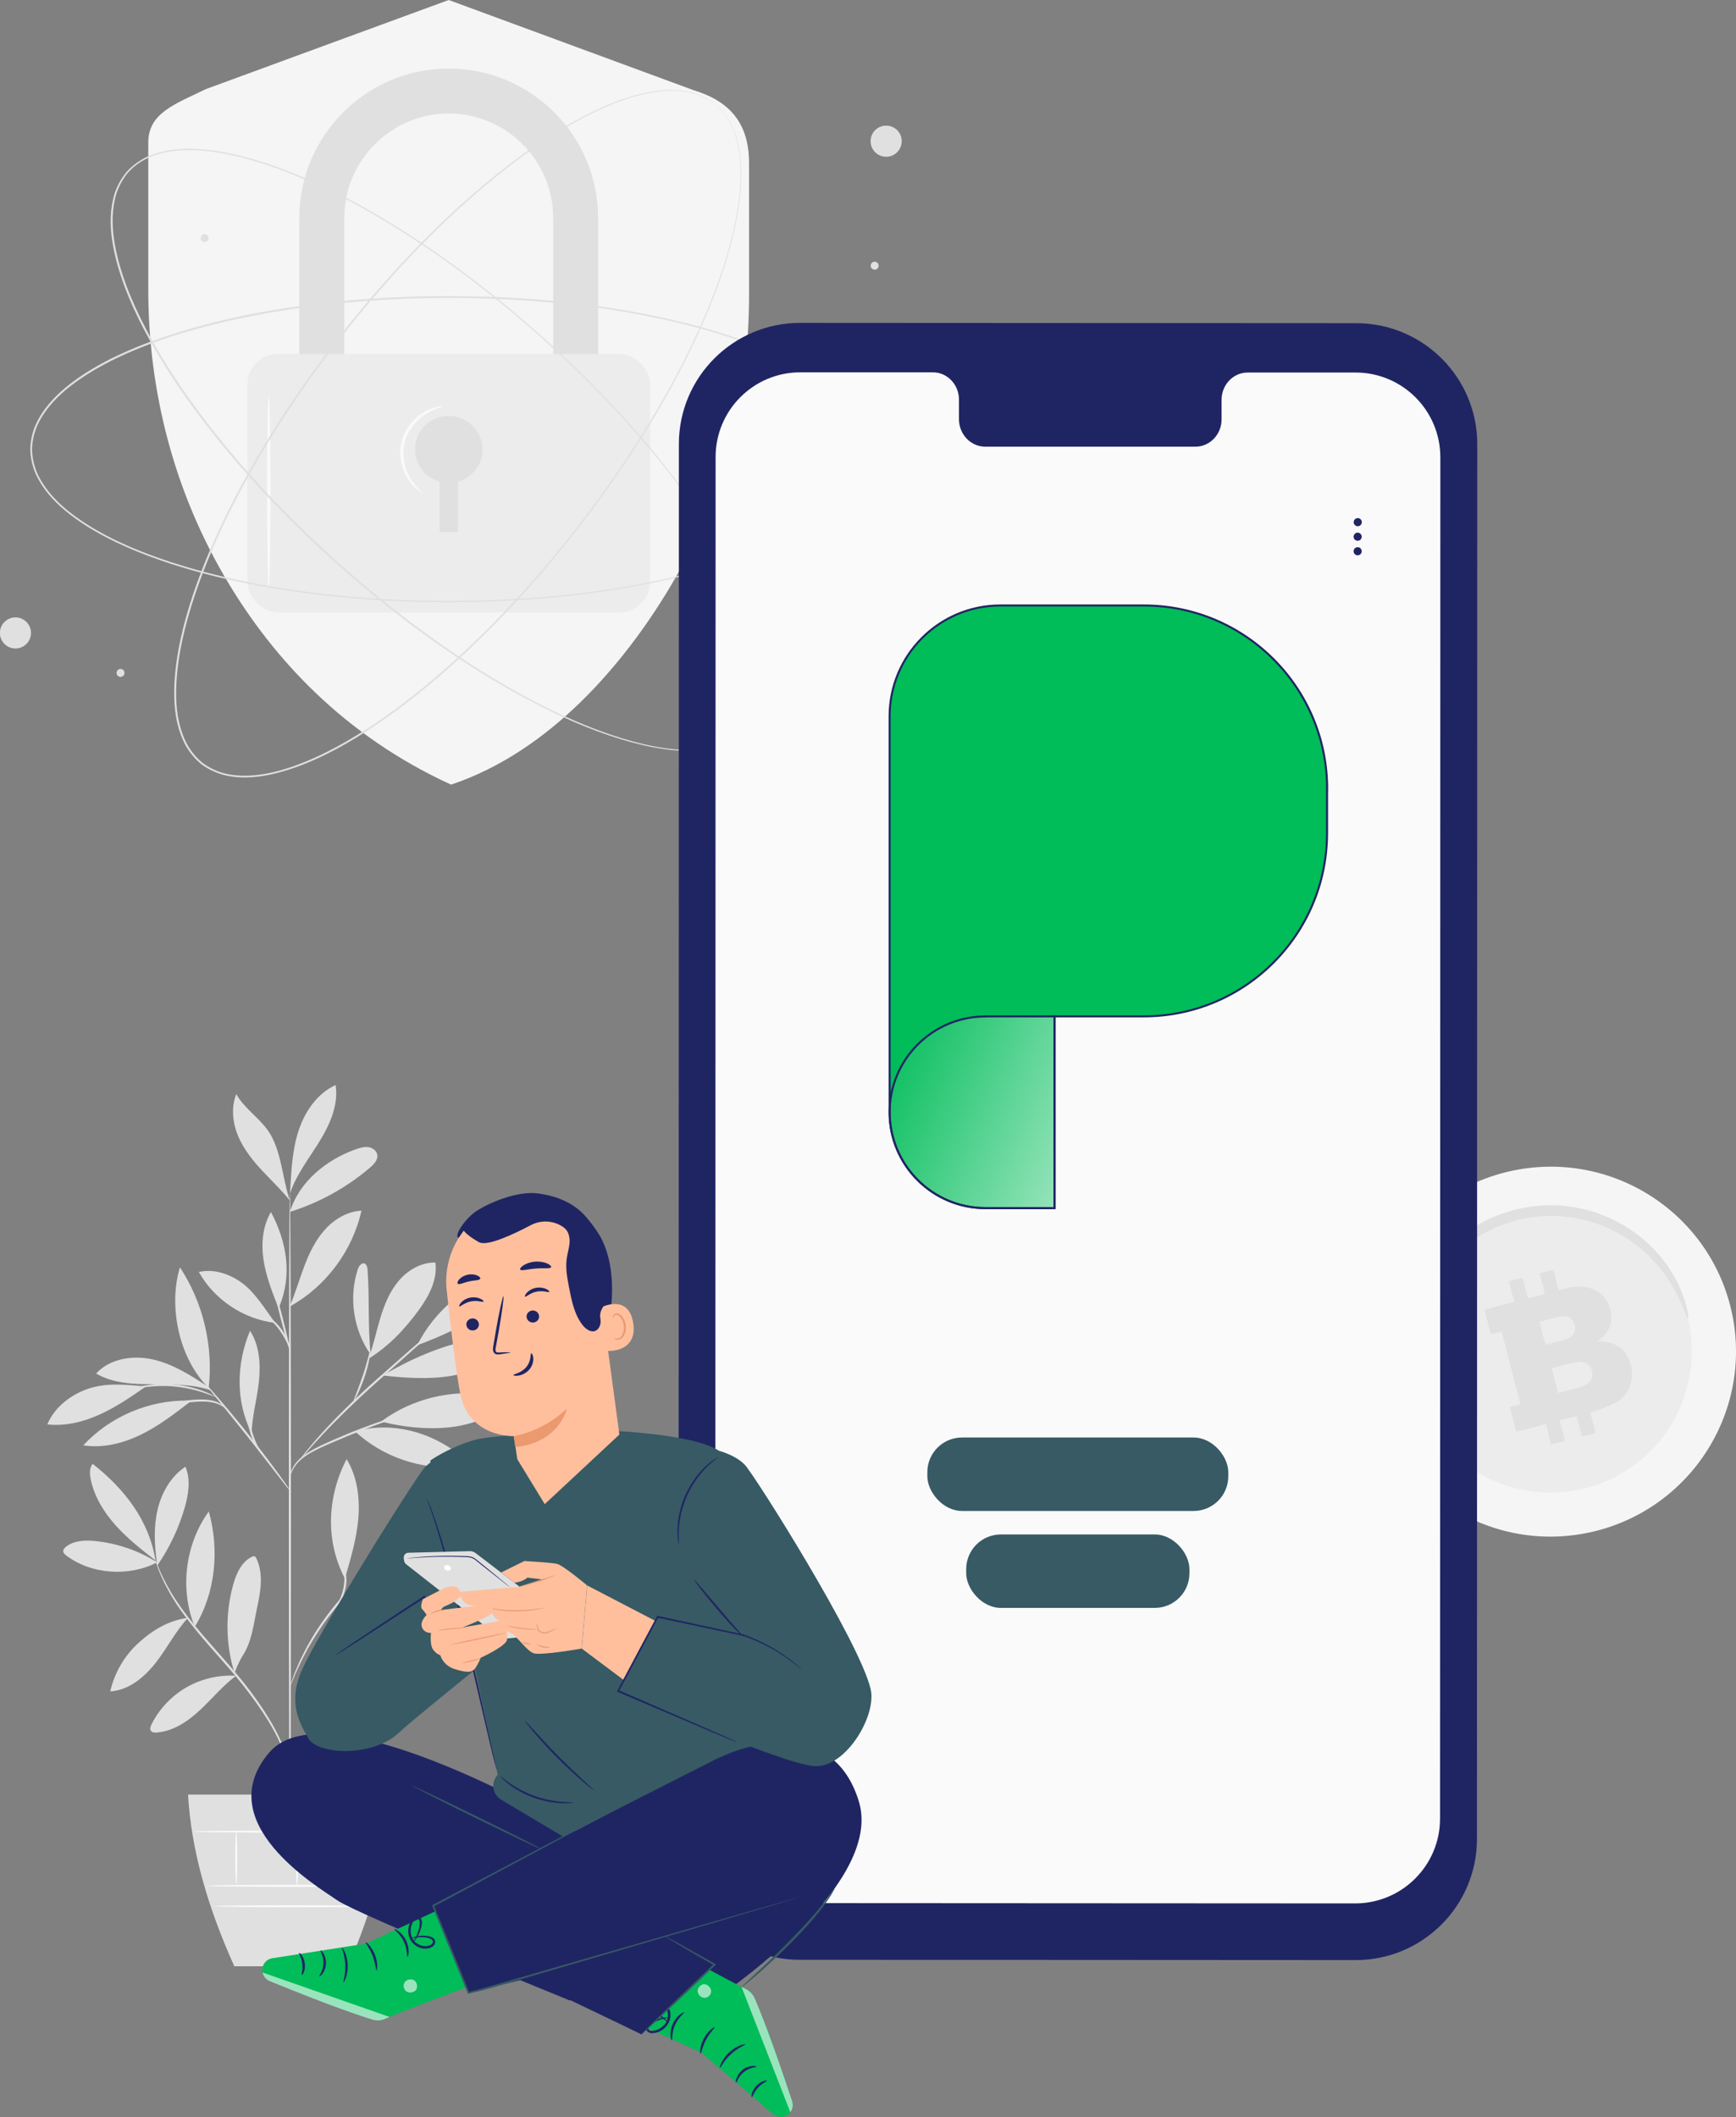 <?xml version="1.0" encoding="UTF-8"?><svg xmlns="http://www.w3.org/2000/svg" xmlns:xlink="http://www.w3.org/1999/xlink" viewBox="0 0 170.69 208.11"><rect x="0" y="0" width="170.69" height="208.11" fill="#808080" stroke="none"/><defs><style>.e{fill:#fff;}.f{fill:#fafafa;}.g{opacity:.6;}.h{fill:#f5f5f5;}.i{fill:#1f2563;}.j{fill:#ffbf9d;}.k{fill:#e0e0e0;}.l{fill:#00bc59;}.m{fill:#eb996e;}.n{fill:url(#d);}.o{fill:#375a64;}.p{fill:none;stroke:#1f2563;stroke-miterlimit:10;stroke-width:.2px;}.q{fill:#ececec;}</style><linearGradient id="d" x1="110.46" y1="114.18" x2="85.77" y2="103.45" gradientTransform="matrix(1, 0, 0, 1, 0, 0)" gradientUnits="userSpaceOnUse"><stop offset="0" stop-color="#b2ebcd"/><stop offset="1" stop-color="#00bc59"/></linearGradient></defs><g id="a"/><g id="b"><g id="c"><g><g><g><path class="h" d="M170.31,129.16c2.04,9.83-4.3,19.46-14.15,21.51-9.86,2.04-19.5-4.27-21.54-14.1-2.04-9.83,4.3-19.46,14.15-21.5,9.85-2.04,19.5,4.27,21.54,14.1Z"/><path class="q" d="M166.06,130.04c1.55,7.49-3.27,14.83-10.78,16.39-7.51,1.56-14.86-3.25-16.41-10.75-1.55-7.49,3.27-14.83,10.78-16.39,7.51-1.56,14.86,3.25,16.41,10.75Z"/><path class="k" d="M165.97,129.62c-.08,.02-.26-.56-.7-1.56-.44-.99-1.16-2.4-2.43-3.84-.63-.72-1.4-1.44-2.31-2.1-.91-.65-1.96-1.25-3.14-1.69-.59-.22-1.2-.42-1.85-.56-.64-.14-1.31-.25-1.99-.3-.68-.05-1.38-.06-2.08,0-.7,.06-1.41,.17-2.12,.33-.7,.17-1.39,.4-2.04,.66-.65,.27-1.27,.59-1.86,.94-.59,.35-1.13,.75-1.63,1.17-.51,.42-.97,.87-1.39,1.34-.85,.93-1.51,1.94-2.03,2.93-.51,1-.87,1.99-1.11,2.92-.48,1.86-.48,3.45-.42,4.53,.07,1.08,.17,1.69,.09,1.71-.06,.02-.3-.56-.5-1.66-.19-1.1-.31-2.75,.1-4.74,.2-.99,.54-2.06,1.05-3.14,.52-1.08,1.2-2.17,2.09-3.19,.44-.51,.93-1.01,1.47-1.46,.54-.46,1.12-.9,1.75-1.28,.63-.39,1.29-.74,2-1.03,.7-.29,1.44-.53,2.2-.72,.76-.18,1.53-.3,2.28-.36,.76-.06,1.51-.05,2.25,.01,.73,.06,1.45,.18,2.14,.35,.69,.16,1.35,.38,1.97,.64,1.25,.5,2.36,1.17,3.31,1.89,.95,.73,1.73,1.53,2.36,2.32,1.27,1.59,1.91,3.12,2.24,4.18,.33,1.07,.37,1.69,.31,1.71Z"/></g><path class="k" d="M159.23,132.43c-.54-.4-1.27-.59-2.18-.57,.52-.34,.88-.72,1.09-1.14,.31-.62,.37-1.29,.19-2-.22-.85-.71-1.48-1.48-1.89-.77-.41-1.73-.47-2.89-.17l-.71,.18-.52-2.02-1.35,.35,.52,2.02-1.67,.43-.52-2.02-1.35,.35,.52,2.02-1.87,.49-1.05,.27,.63,2.43,1.05-.27,1.86,7.15-1.05,.27,.63,2.43,1.05-.27,1.87-.49,.52,2.02,1.35-.35-.52-2.02,1.67-.43,.52,2.02,1.35-.35-.52-2.02,.17-.04c.27-.07,.81-.27,1.62-.6,.61-.25,1.04-.5,1.31-.76,.43-.42,.72-.92,.88-1.49s.16-1.17,0-1.79c-.2-.76-.57-1.35-1.11-1.75Zm-7.86-2.5l1.64-.43c.56-.15,.98-.15,1.26-.01,.28,.14,.46,.38,.55,.73,.1,.38,.06,.69-.12,.95-.17,.26-.55,.46-1.13,.61l-1.61,.42-.59-2.28Zm4.98,5.82c-.2,.29-.62,.53-1.26,.69l-1.89,.49-.63-2.43,1.89-.49c.65-.17,1.13-.18,1.45-.03,.32,.15,.52,.4,.61,.76,.1,.38,.05,.72-.16,1.02Z"/></g><g><path class="h" d="M68.18,8.86L44.12,0,20.29,8.74c-3.04,1.47-5.71,2.36-5.71,5.26v14.47c0,10.05,2.57,20.01,7.85,28.8,4.44,7.4,11.33,15.02,21.92,19.86,9.74-3.25,17.01-11.9,21.45-19.29,5.28-8.79,7.85-18.75,7.85-28.8v-13.01c0-4.14-2.14-6.17-5.48-7.17Z"/><g><g><path class="k" d="M58.81,45.5h-4.42V21.43c0-5.66-4.61-10.27-10.27-10.27s-10.27,4.61-10.27,10.27v24.06h-4.42V21.43c0-8.1,6.59-14.69,14.69-14.69s14.69,6.59,14.69,14.69v24.06Z"/><rect class="q" x="24.32" y="34.79" width="39.6" height="25.41" rx="3" ry="3"/><path class="k" d="M47.43,44.19c0-1.83-1.48-3.31-3.31-3.31s-3.31,1.48-3.31,3.31c0,1.51,1.02,2.77,2.41,3.17v4.95h1.81v-4.95c1.39-.4,2.41-1.66,2.41-3.17Z"/></g><path class="f" d="M26.43,57.79c-.09,0-.16-4.24-.16-9.46s.07-9.46,.16-9.46,.16,4.24,.16,9.46-.07,9.46-.16,9.46Z"/><path class="f" d="M41.53,48.43s-.16-.05-.39-.22c-.23-.17-.54-.45-.85-.87-.62-.81-1.18-2.28-.82-3.87,.38-1.58,1.55-2.65,2.46-3.09,.46-.23,.87-.35,1.15-.39,.28-.05,.44-.04,.45-.02,.01,.06-.63,.12-1.49,.62-.85,.48-1.9,1.5-2.26,2.96-.34,1.47,.15,2.85,.69,3.66,.54,.83,1.09,1.17,1.05,1.22Z"/></g><path class="k" d="M73.86,71.52s.09-.13,.29-.38l.16-.21c.05-.08,.1-.18,.16-.28,.12-.2,.26-.44,.36-.73,.06-.14,.12-.29,.18-.45l.14-.52c.06-.18,.09-.38,.12-.58,.03-.21,.08-.42,.09-.64,.1-.9,.04-1.95-.14-3.1-.36-2.32-1.34-5.05-2.85-8.03-1.5-2.98-3.58-6.18-6.12-9.52-2.55-3.34-5.61-6.79-9.13-10.25-3.52-3.46-7.51-6.93-11.98-10.23-2.24-1.64-4.6-3.24-7.08-4.74-2.48-1.51-5.1-2.91-7.87-4.12-2.76-1.2-5.68-2.25-8.75-2.74-1.53-.24-3.11-.35-4.67-.11-.78,.12-1.54,.33-2.25,.65-.71,.34-1.36,.8-1.89,1.38-.52,.6-.9,1.3-1.16,2.04-.24,.75-.36,1.53-.39,2.32-.06,1.57,.23,3.13,.64,4.63,.84,3,2.21,5.78,3.72,8.39,1.52,2.61,3.22,5.05,4.99,7.35,1.78,2.3,3.63,4.46,5.52,6.5,3.78,4.07,7.69,7.63,11.52,10.74,3.84,3.1,7.62,5.75,11.22,7.9,3.61,2.15,7.02,3.84,10.15,5,3.12,1.16,5.95,1.83,8.3,1.92,1.17,.05,2.22-.01,3.1-.21,.22-.03,.43-.11,.63-.16,.2-.05,.39-.11,.57-.19l.5-.2c.15-.08,.3-.16,.43-.23,.28-.14,.49-.31,.68-.44,.09-.07,.18-.13,.26-.19l.19-.18c.23-.22,.35-.33,.35-.33,0,0-.11,.12-.34,.34l-.19,.19c-.07,.06-.16,.13-.26,.2-.19,.14-.4,.31-.68,.45-.14,.07-.28,.16-.43,.24l-.51,.21c-.17,.08-.37,.14-.57,.19-.2,.05-.41,.13-.63,.17-.89,.21-1.94,.27-3.11,.23-2.36-.08-5.2-.74-8.33-1.89-3.14-1.15-6.57-2.84-10.18-4.98-3.62-2.15-7.4-4.79-11.25-7.89-3.85-3.11-7.76-6.67-11.55-10.74-1.89-2.04-3.75-4.2-5.53-6.51-1.78-2.3-3.48-4.75-5.01-7.36-1.51-2.62-2.89-5.41-3.74-8.43-.41-1.51-.71-3.08-.65-4.68,.03-.8,.16-1.6,.4-2.37,.27-.76,.67-1.48,1.2-2.1,.55-.6,1.23-1.07,1.95-1.43,.74-.33,1.52-.55,2.31-.67,1.58-.24,3.18-.12,4.72,.12,3.1,.5,6.02,1.55,8.8,2.76,2.77,1.22,5.4,2.63,7.88,4.14,2.49,1.51,4.85,3.11,7.09,4.75,4.47,3.3,8.46,6.79,11.99,10.25,3.52,3.47,6.58,6.93,9.12,10.28,2.54,3.35,4.61,6.56,6.11,9.55,1.5,2.98,2.48,5.73,2.83,8.06,.17,1.16,.23,2.22,.13,3.12,0,.23-.07,.44-.09,.65-.03,.21-.07,.4-.13,.59l-.15,.53c-.06,.16-.13,.31-.19,.46-.11,.29-.25,.52-.37,.73-.06,.1-.11,.2-.17,.28l-.17,.21c-.2,.25-.3,.37-.3,.37Z"/><path class="k" d="M85.19,44.19s-.02-.16-.04-.48l-.02-.27c-.01-.1-.04-.2-.06-.32-.05-.23-.1-.5-.21-.78-.05-.14-.1-.3-.17-.46-.08-.15-.16-.32-.24-.49-.08-.17-.18-.34-.3-.52-.12-.17-.22-.37-.36-.54-.53-.73-1.27-1.48-2.17-2.22-1.81-1.49-4.37-2.88-7.47-4.09-3.1-1.22-6.78-2.23-10.9-3.03-4.12-.8-8.7-1.33-13.63-1.57-4.93-.24-10.22-.17-15.75,.34-2.76,.26-5.58,.64-8.44,1.18-2.86,.53-5.74,1.23-8.62,2.16-2.86,.94-5.73,2.1-8.36,3.78-1.3,.84-2.56,1.81-3.56,3.02-.5,.61-.93,1.27-1.25,1.99-.3,.73-.48,1.5-.49,2.29,.01,.79,.19,1.57,.49,2.29,.32,.72,.75,1.38,1.25,1.99,1,1.21,2.26,2.18,3.56,3.02,2.62,1.68,5.5,2.84,8.36,3.78,2.87,.93,5.76,1.63,8.62,2.16,2.86,.53,5.68,.92,8.44,1.18,5.53,.52,10.82,.58,15.75,.34,4.93-.24,9.51-.78,13.63-1.58,4.12-.8,7.8-1.81,10.9-3.03,3.1-1.21,5.66-2.6,7.47-4.09,.9-.74,1.65-1.49,2.17-2.22,.15-.17,.24-.37,.36-.54,.11-.17,.22-.34,.3-.52l.24-.49c.06-.16,.11-.32,.17-.46,.12-.29,.16-.56,.21-.78,.02-.11,.05-.22,.06-.32l.02-.27c.02-.32,.04-.48,.04-.48,0,0,0,.16-.02,.48l-.02,.27c-.01,.1-.04,.2-.06,.32-.05,.23-.09,.5-.2,.79-.05,.15-.1,.3-.16,.46-.08,.16-.16,.32-.24,.49-.08,.18-.18,.35-.3,.52-.12,.17-.22,.37-.36,.55-.52,.74-1.27,1.49-2.17,2.24-1.81,1.51-4.37,2.91-7.48,4.13-3.11,1.23-6.79,2.25-10.91,3.06-4.13,.81-8.71,1.35-13.65,1.6-4.94,.24-10.23,.19-15.77-.33-2.77-.26-5.6-.64-8.46-1.17-2.86-.53-5.76-1.23-8.64-2.16-2.87-.95-5.76-2.11-8.4-3.8-1.31-.85-2.58-1.83-3.6-3.06-.51-.62-.94-1.3-1.27-2.03-.31-.75-.49-1.55-.5-2.37,.01-.82,.2-1.62,.51-2.36,.33-.74,.77-1.42,1.28-2.03,1.02-1.23,2.29-2.21,3.6-3.06,2.65-1.69,5.53-2.85,8.4-3.8,2.88-.93,5.78-1.63,8.64-2.16,2.86-.53,5.69-.91,8.46-1.17,5.54-.51,10.83-.57,15.77-.33,4.94,.25,9.52,.79,13.65,1.6,4.13,.81,7.81,1.83,10.92,3.06,3.11,1.23,5.66,2.62,7.48,4.13,.9,.75,1.65,1.5,2.17,2.24,.15,.17,.24,.37,.36,.55,.11,.18,.22,.35,.3,.52l.24,.49c.06,.16,.11,.32,.16,.46,.12,.29,.16,.56,.21,.79,.02,.12,.05,.22,.06,.32l.02,.27c.02,.32,.02,.48,.02,.48Z"/><path class="k" d="M70.19,10.16s-.14-.09-.4-.26l-.22-.15c-.09-.05-.18-.09-.29-.14-.21-.1-.45-.23-.75-.31-.15-.05-.3-.1-.47-.15l-.53-.11c-.19-.05-.38-.06-.59-.08-.21-.01-.42-.05-.65-.04-.9-.03-1.94,.1-3.09,.36-2.29,.52-4.95,1.69-7.81,3.4-2.87,1.71-5.92,3.99-9.07,6.76-3.16,2.77-6.39,6.06-9.6,9.81-3.21,3.75-6.4,7.97-9.38,12.66-1.49,2.34-2.91,4.81-4.24,7.39-1.33,2.58-2.55,5.29-3.57,8.13-1.01,2.84-1.85,5.82-2.13,8.92-.13,1.54-.14,3.13,.21,4.66,.17,.77,.44,1.51,.81,2.2,.39,.68,.9,1.3,1.51,1.79,.63,.47,1.35,.81,2.11,1.02,.76,.19,1.55,.26,2.34,.23,1.57-.05,3.11-.45,4.57-.96,2.93-1.05,5.61-2.61,8.11-4.29,2.5-1.7,4.82-3.56,6.99-5.49,2.17-1.93,4.2-3.93,6.1-5.95,3.8-4.05,7.09-8.19,9.92-12.24,2.83-4.05,5.21-7.99,7.11-11.74,1.89-3.75,3.35-7.27,4.29-10.47,.94-3.2,1.41-6.06,1.34-8.41-.03-1.17-.17-2.21-.42-3.08-.05-.22-.14-.42-.2-.62-.07-.2-.13-.38-.23-.55l-.24-.49c-.09-.15-.18-.28-.26-.41-.15-.27-.34-.47-.49-.65-.08-.09-.14-.17-.21-.25l-.2-.18c-.23-.21-.35-.33-.35-.33,0,0,.13,.1,.36,.31l.2,.18c.07,.07,.14,.16,.21,.24,.15,.18,.34,.38,.5,.65,.08,.13,.18,.27,.27,.41l.24,.49c.09,.17,.16,.36,.23,.55,.07,.2,.16,.4,.21,.62,.27,.87,.4,1.91,.44,3.09,.08,2.36-.38,5.23-1.31,8.44-.93,3.21-2.38,6.75-4.27,10.5-1.89,3.76-4.27,7.71-7.1,11.77-2.83,4.05-6.12,8.2-9.92,12.27-1.9,2.03-3.93,4.03-6.11,5.97-2.17,1.94-4.5,3.8-7,5.51-2.51,1.69-5.19,3.26-8.15,4.31-1.48,.51-3.03,.92-4.63,.97-.8,.03-1.6-.05-2.39-.24-.78-.22-1.52-.56-2.18-1.05-.64-.51-1.16-1.15-1.56-1.85-.38-.71-.65-1.47-.83-2.25-.35-1.56-.34-3.16-.21-4.72,.29-3.13,1.13-6.12,2.15-8.97,1.03-2.85,2.25-5.56,3.59-8.15,1.33-2.59,2.76-5.06,4.25-7.4,2.99-4.69,6.19-8.91,9.4-12.66,3.22-3.75,6.46-7.04,9.63-9.81,3.17-2.77,6.23-5.05,9.11-6.75,2.87-1.7,5.54-2.87,7.85-3.38,1.15-.25,2.2-.38,3.1-.34,.23,0,.44,.04,.65,.05,.21,.02,.41,.04,.59,.09l.54,.11c.17,.05,.32,.11,.47,.15,.3,.09,.54,.22,.75,.32,.1,.05,.2,.1,.29,.15l.22,.15c.26,.18,.39,.27,.39,.27Z"/><path class="k" d="M2.6,61.14c.6,.6,.6,1.56,0,2.16-.6,.6-1.56,.6-2.16,0-.6-.6-.6-1.56,0-2.16s1.56-.6,2.16,0Z"/><path class="k" d="M88.66,13.88c0,.84-.68,1.53-1.53,1.53s-1.53-.68-1.53-1.53,.68-1.53,1.53-1.53,1.53,.68,1.53,1.53Z"/><path class="k" d="M12.24,66.15c0,.21-.17,.39-.39,.39s-.39-.17-.39-.39,.17-.39,.39-.39,.39,.17,.39,.39Z"/><path class="k" d="M20.51,23.41c0,.21-.17,.39-.39,.39s-.39-.17-.39-.39,.17-.39,.39-.39,.39,.17,.39,.39Z"/><path class="k" d="M81,44.19c0,.21-.17,.39-.39,.39s-.39-.17-.39-.39,.17-.39,.39-.39,.39,.17,.39,.39Z"/><path class="k" d="M86.39,26.12c0,.21-.17,.39-.39,.39s-.39-.17-.39-.39,.17-.39,.39-.39,.39,.17,.39,.39Z"/></g><g><g><path class="k" d="M15.45,153.58c-1.83-1.15-3.92-1.87-6.06-2.09-.99-.1-2.07-.07-2.87,.53-.17,.13-.33,.32-.3,.52,.03,.15,.16,.26,.28,.36,2.47,1.88,6.2,2.12,8.95,.68"/><path class="k" d="M15.3,153.41c-1.37-1.07-2.75-2.15-3.92-3.45-1.16-1.3-2.11-2.83-2.46-4.54-.11-.52-.14-1.11,.19-1.52,3.12,2.44,5.57,5.59,6.18,9.51"/><path class="k" d="M15.42,153.56c-.24-1.71-.32-3.46,.07-5.14,.39-1.68,1.31-3.29,2.74-4.24,.54,1.26,.31,2.71-.07,4.03-.59,2.04-1.51,3.98-2.72,5.72"/><path class="k" d="M18.48,159.04c-1.86,.23-3.48,1.2-4.86,2.46-1.39,1.26-2.37,2.95-2.78,4.77,1.82-.11,3.37-1.4,4.49-2.84,1.12-1.44,1.9-3.02,3.13-4.37"/><path class="k" d="M19.15,159.92c-1.5-3.69-.95-8.13,1.38-11.34,1.06,3.76,.67,8.02-1.38,11.34"/><path class="k" d="M23.19,164.73c-1.69-.1-3.4,.3-4.86,1.14-1.46,.84-2.67,2.12-3.43,3.63-.1,.21-.19,.47-.06,.65,.12,.16,.35,.17,.55,.16,1.63-.11,3.08-1.09,4.28-2.21,1.2-1.12,2.24-2.41,3.56-3.38"/><path class="k" d="M23.06,164.47c-.87-2.78-.92-5.81-.15-8.63,.3-1.11,.81-2.28,1.84-2.8,.09-.04,.19-.08,.28-.05,.09,.03,.14,.12,.18,.21,.37,.76,.47,1.63,.43,2.47-.04,.85-.21,1.68-.39,2.51-.32,1.53-.5,3.18-1.34,4.5-.2,.31-.37,.65-.53,.99-.16,.34-.16,.45-.31,.72"/><path class="k" d="M33.76,166.06c-.79-3.02,.05-6.67,1.95-9.15,.14-.18,.33-.38,.55-.36,.35,.03,.44,.5,.43,.85-.14,3.08-1.17,6.12-2.93,8.65"/><path class="k" d="M34.73,166.72c3.66,.95,7.87,.03,10.92-2.22-1.81-.92-3.94-1.18-5.91-.73-1.97,.45-3.78,1.34-5.01,2.95"/><path class="k" d="M35.54,164.71c2.05-3.35,5.99-5.53,9.91-5.73-.45,1.59-1.76,2.83-3.24,3.58s-3.13,1.07-4.76,1.39c-.63,.12-1.5,.26-1.91,.76"/><path class="k" d="M33.97,154.97c.56-1.9,1.11-3.82,1.27-5.8,.15-1.98-.13-4.04-1.16-5.74-1.92,3.71-2.11,8.04-.17,11.74"/><path class="k" d="M40.42,151.71c2.24-4.07,6.82-7.33,11.44-7.79-1.79,4.45-6.65,7.88-11.44,7.79"/><path class="k" d="M39.01,152.51c3.34,.51,6.19,2.64,9.32,3.94,.67,.28,1.39,.5,2.11,.4,.72-.09,1.42-.58,1.59-1.28,.13-.59-.13-1.21-.55-1.64-.42-.43-.98-.7-1.53-.93-3.4-1.42-7.05-1.45-10.64-.59"/><path class="k" d="M37.08,154.85c.76,.22,1.02,.61,1.61,1.12,2.03,1.73,4.47,2.98,7.06,3.63,.27,.07,.62,.09,.76-.15,.12-.21-.03-.47-.18-.66-1.09-1.36-2.64-2.29-4.27-2.9-1.63-.61-3.04-1.34-4.99-1.18"/><path class="k" d="M34.89,140.69c2.72,2.54,6.55,3.84,10.25,3.49,.17-.02,.35-.04,.47-.17,.26-.28-.05-.71-.35-.95-3.01-2.35-6.66-3.32-10.36-2.37"/><path class="k" d="M37.48,139.74c3.59-2.69,8.52-3.51,12.79-2.11-1.61,1.59-3.85,2.44-6.1,2.68-2.25,.23-4.5-.02-6.7-.57"/><path class="k" d="M36.45,133.23c-.3-3.01-.1-5.38-.31-8.4-.02-.24-.07-.53-.29-.62-.31-.12-.58,.27-.68,.59-.9,2.79-.41,5.98,1.28,8.37"/><path class="k" d="M36.24,133.56c2.04-1.26,3.57-2.91,4.98-4.84,.98-1.35,1.81-2.96,1.59-4.61-1.38-.03-2.7,.73-3.59,1.78-.9,1.05-1.43,2.36-1.83,3.69-.4,1.32-.68,2.68-1.15,3.98"/><path class="k" d="M41.13,132.2c4.47-1.65,8.65-4.12,12.26-7.23-1.46-.59-3.14-.24-4.61,.35-3.35,1.35-6.08,3.63-7.72,6.84"/><path class="k" d="M37.61,135.21c2.26,.25,4.56,.41,6.81,.03,2.21-.37,4.29-1.24,6.36-2.11,.17-.07,.36-.16,.43-.33,.08-.18,0-.41-.15-.54-.15-.14-.35-.2-.54-.25-2.24-.63-4.66-.33-6.87,.41-2.21,.74-4.02,1.63-6.03,2.79"/><path class="k" d="M24.69,140.79c-1.54-3.12-1.44-6.76-.11-9.97,.94,1.43,1.05,3.25,.88,4.96-.17,1.7-.69,3.46-.72,5.17"/><path class="k" d="M18.52,137.68c-3.86-.07-7.71,1.57-10.33,4.4,1.92,.3,3.91-.19,5.66-1.05,1.75-.85,3.31-2.05,4.85-3.24"/><path class="k" d="M14.37,136.29c-1.89-.15-3.7-.39-5.52,.17-1.81,.56-3.46,1.82-4.2,3.56,1.76,.2,3.55-.24,5.17-.98,1.62-.73,3.09-1.75,4.55-2.76"/><path class="k" d="M20.51,136.35c-1.7-1.11-3.44-2.24-5.42-2.7-1.98-.46-4.27-.12-5.64,1.37,1.6,.94,3.54,1.05,5.39,1.05,1.85,0,4.13-.02,5.88,.6"/><path class="k" d="M20.52,136.44c-2.9-2.85-4-7.97-2.83-11.86,2.28,3.46,3.3,7.74,2.83,11.86"/><path class="k" d="M28.5,128.37c.55-1.27,.93-2.61,1.42-3.9,.49-1.29,1.1-2.57,2.03-3.6,.93-1.03,2.21-1.79,3.59-1.86-.87,3.92-3.47,7.42-6.97,9.38"/><path class="k" d="M27.06,130.05c-.91-1.25-1.95-2.94-3.18-3.87-1.23-.93-2.83-1.49-4.33-1.14,1.52,2.72,4.4,4.64,7.5,5"/><path class="k" d="M27.34,128.48c-.59-1.51-1.19-3.03-1.43-4.63-.24-1.6-.09-3.31,.73-4.71,1.59,3.01,2.11,6.24,.79,9.38"/><path class="k" d="M28.51,119.13c.9-2.98,3.63-5.18,6.58-6.19,.37-.13,.77-.23,1.15-.17s.77,.33,.85,.71c.11,.51-.31,.96-.71,1.3-2.3,1.96-5,3.46-7.88,4.35"/><path class="k" d="M28.55,116.69c.11-1.92,.23-3.88,.86-5.7,.63-1.82,1.83-3.53,3.59-4.33,.3,1.94-.56,3.88-1.59,5.55s-2.28,3.25-2.9,5.12"/><path class="k" d="M28.5,118.01c-.75-2.17-.82-4.94-2.12-6.83-.91-1.32-2.37-2.23-3.15-3.63-.52,1.31-.36,2.82,.18,4.12,.54,1.3,1.45,2.42,2.41,3.45,.96,1.03,1.79,1.8,2.68,2.89"/><path class="k" d="M28.51,182.06c-.06,0-.11-14.51-.11-32.4,0-17.9,.04-32.4,.1-32.4s.11,14.51,.11,32.4c0,17.89-.04,32.4-.1,32.4Z"/><path class="k" d="M41.19,138.6s-.19,.09-.55,.2c-.39,.13-.9,.3-1.5,.51-1.27,.43-3,1.06-4.89,1.83-1.87,.8-3.63,1.45-4.63,2.32-.5,.43-.79,.89-.93,1.23-.14,.34-.17,.55-.19,.55,0,0,0-.05,0-.15,.02-.1,.04-.24,.11-.42,.12-.36,.4-.85,.91-1.31,.5-.46,1.21-.87,2.01-1.25,.8-.38,1.7-.77,2.64-1.16,1.89-.78,3.65-1.38,4.93-1.78,.64-.2,1.16-.35,1.52-.44,.36-.09,.56-.14,.57-.13Z"/><path class="k" d="M45.35,128.39s-.05,.06-.15,.16c-.12,.12-.28,.26-.47,.44-.43,.39-1.02,.93-1.74,1.58-1.5,1.34-3.54,3.15-5.78,5.15-2.26,2.01-4.21,3.93-5.56,5.38-.68,.72-1.21,1.32-1.57,1.74l-.42,.48c-.1,.11-.15,.16-.16,.16,0,0,.04-.07,.12-.19,.09-.12,.22-.29,.39-.51,.35-.43,.86-1.05,1.53-1.79,1.33-1.48,3.27-3.42,5.53-5.43,2.27-2.01,4.33-3.81,5.83-5.11,.74-.63,1.34-1.15,1.78-1.53l.49-.41c.11-.09,.18-.14,.18-.13Z"/><path class="k" d="M34.77,137.77c-.06-.03,.41-1.12,.88-2.49,.47-1.38,.7-2.54,.76-2.53,.05,0-.08,1.2-.56,2.6-.24,.7-.5,1.31-.7,1.74-.21,.43-.35,.69-.38,.68Z"/><path class="k" d="M28.53,146.55s-.14-.14-.35-.4c-.24-.3-.53-.69-.89-1.14-.75-.97-1.78-2.3-2.94-3.77-1.16-1.46-2.23-2.77-3-3.72-.36-.45-.67-.83-.91-1.13-.21-.27-.33-.42-.31-.43,.01,0,.14,.13,.38,.38,.23,.25,.56,.62,.96,1.09,.8,.93,1.89,2.22,3.05,3.69,1.16,1.46,2.18,2.82,2.9,3.81,.36,.5,.65,.9,.84,1.18,.19,.28,.29,.44,.28,.45Z"/><path class="k" d="M25.75,142.98s-.78-.84-1.16-2.18c-.29-.94-.3-1.8-.26-2.2h.09c-.04,.18-.07,.26-.09,.26-.02,0-.02-.1,0-.27h.09c.03,.4,.09,1.23,.37,2.15,.38,1.3,1.02,2.2,.96,2.24Z"/><path class="k" d="M22.16,138.46s-.27-.27-.81-.47c-.54-.21-1.36-.26-2.26-.18-.9,.07-1.7,.23-2.27,.37-.57,.14-.92,.25-.94,.22,0-.02,.32-.19,.9-.37,.57-.18,1.38-.37,2.3-.43,.91-.08,1.77,0,2.33,.25,.57,.25,.78,.6,.76,.61Z"/><path class="k" d="M21.31,137.37s-.47-.19-1.25-.45c-.77-.27-1.87-.54-3.11-.64-1.24-.09-2.37,.02-3.17,.16-.8,.14-1.29,.29-1.3,.26,0-.01,.11-.06,.33-.14,.22-.08,.54-.17,.94-.26,.8-.18,1.95-.32,3.21-.22,1.26,.1,2.38,.41,3.14,.71,.38,.15,.69,.29,.89,.4,.2,.11,.31,.18,.31,.19Z"/><path class="k" d="M28.5,132.74c-.06,.01-.46-1.4-.91-3.16-.45-1.76-.76-3.19-.71-3.21,.06-.01,.46,1.4,.91,3.16,.45,1.76,.76,3.19,.71,3.21Z"/><path class="k" d="M28.56,132.74c-.06,.02-.32-.92-1.01-1.89-.66-.99-1.51-1.48-1.48-1.53,.01-.02,.25,.06,.57,.3,.33,.23,.73,.61,1.08,1.11,.71,1,.89,2.01,.84,2.01Z"/><path class="k" d="M28.51,174.33s-.07-.35-.23-.96c-.16-.62-.47-1.49-.97-2.51-1-2.05-2.83-4.65-5.14-7.25-1.15-1.31-2.26-2.55-3.21-3.74-.95-1.18-1.73-2.31-2.29-3.31-.57-1-.94-1.85-1.16-2.46-.11-.3-.18-.54-.23-.7-.05-.16-.07-.25-.06-.25,.02,0,.12,.33,.36,.92,.24,.59,.63,1.43,1.21,2.41,.58,.98,1.37,2.09,2.32,3.26,.95,1.17,2.07,2.4,3.22,3.72,2.32,2.61,4.14,5.24,5.12,7.32,.49,1.04,.78,1.93,.92,2.56,.07,.31,.11,.56,.13,.73,.02,.17,.03,.26,.02,.26Z"/><path class="k" d="M39.97,161.39s-.21,.13-.6,.34c-.39,.22-.93,.55-1.56,1.03-.63,.48-1.33,1.11-2.05,1.87-.72,.76-1.46,1.64-2.21,2.58-1.51,1.89-2.92,3.57-3.77,4.91-.43,.66-.74,1.22-.95,1.61-.21,.39-.32,.61-.33,.6,0,0,.01-.06,.06-.17,.04-.11,.11-.27,.2-.47,.18-.41,.48-.98,.89-1.66,.82-1.37,2.22-3.07,3.73-4.96,.76-.95,1.5-1.83,2.24-2.59,.73-.76,1.45-1.38,2.1-1.85,.64-.47,1.21-.79,1.61-.98,.2-.1,.36-.16,.47-.21,.11-.04,.17-.06,.17-.06Z"/><path class="k" d="M40.19,165.58s-.48,.09-1.27,.18c-.78,.1-1.87,.23-3.01,.59-1.14,.37-2.08,.93-2.7,1.41-.62,.48-.91,.88-.94,.85-.01,0,.05-.12,.19-.29,.14-.18,.36-.42,.66-.68,.61-.52,1.56-1.12,2.72-1.5,1.17-.37,2.27-.48,3.06-.54,.79-.06,1.28-.06,1.28-.04Z"/><path class="k" d="M32.65,168.17c-.07-.04,.51-.91,.95-2.09,.42-1.19,.51-2.23,.59-2.21,.03,0,.03,.26-.02,.68-.05,.42-.15,.99-.37,1.6-.22,.61-.51,1.12-.74,1.47-.23,.35-.39,.56-.41,.54Z"/><path class="k" d="M43.68,150.12s-.07,.04-.2,.11l-.6,.27c-.26,.11-.58,.25-.94,.44-.36,.18-.78,.38-1.21,.64-.22,.13-.45,.26-.69,.39-.24,.14-.48,.3-.73,.46-.51,.31-1.02,.69-1.57,1.08-1.07,.81-2.19,1.77-3.27,2.88-1.07,1.12-1.99,2.27-2.76,3.37-.37,.56-.73,1.08-1.03,1.6-.15,.26-.31,.5-.44,.75-.13,.24-.25,.48-.37,.71-.25,.44-.42,.87-.6,1.23-.18,.36-.31,.69-.41,.95l-.25,.61c-.06,.14-.09,.21-.1,.21s.01-.08,.06-.22c.06-.16,.13-.37,.21-.62,.09-.27,.21-.6,.38-.97,.16-.37,.33-.8,.57-1.25,.11-.23,.24-.47,.36-.72,.13-.25,.28-.49,.43-.76,.29-.53,.65-1.06,1.02-1.63,.77-1.11,1.69-2.28,2.77-3.41,1.09-1.12,2.23-2.08,3.31-2.89,.55-.39,1.07-.77,1.59-1.07,.26-.16,.5-.32,.74-.45l.7-.38c.44-.25,.87-.44,1.23-.61,.36-.18,.69-.31,.95-.41l.61-.24c.14-.05,.22-.08,.22-.07Z"/><path class="k" d="M34.61,156.19s.08-.36,.5-.74c.41-.39,1.15-.74,2.01-.77,.86-.02,1.6,.22,2.11,.41,.51,.2,.81,.36,.8,.39-.01,.03-.33-.09-.85-.25-.52-.16-1.24-.37-2.06-.34-.81,.02-1.51,.34-1.92,.67-.42,.33-.56,.65-.6,.63Z"/><path class="k" d="M33.26,157.59c-.06-.03,.45-.78,.57-1.86,.13-1.07-.19-1.92-.13-1.94,.02,0,.14,.19,.24,.54,.1,.35,.16,.86,.1,1.42-.07,.56-.25,1.04-.42,1.36-.18,.32-.33,.49-.35,.47Z"/></g><path class="k" d="M18.49,176.41c.31,5.54,1.98,11.18,4.55,16.88h11.18c2.45-5.64,4.01-11.27,4.28-16.88H18.49Z"/><path class="f" d="M36.69,185.38c0,.06-3.68,.1-8.22,.1s-8.22-.05-8.22-.1,3.68-.1,8.22-.1,8.22,.05,8.22,.1Z"/><path class="f" d="M36.44,187.39c0,.06-3.45,.1-7.7,.1s-7.7-.05-7.7-.1,3.45-.1,7.7-.1,7.7,.05,7.7,.1Z"/><path class="f" d="M23.23,180.05c.06,0,.1,1.15,.1,2.57s-.05,2.57-.1,2.57-.1-1.15-.1-2.57,.05-2.57,.1-2.57Z"/><path class="f" d="M29.21,180.05c.06,0,.1,1.19,.1,2.67s-.05,2.67-.1,2.67-.1-1.19-.1-2.67,.05-2.67,.1-2.67Z"/><path class="f" d="M34.84,180c.06,0,.1,1.22,.1,2.72s-.05,2.72-.1,2.72-.1-1.22-.1-2.72,.05-2.72,.1-2.72Z"/><path class="f" d="M38.15,180.05c0,.06-4.32,.1-9.64,.1s-9.64-.05-9.64-.1,4.31-.1,9.64-.1,9.64,.05,9.64,.1Z"/></g><g><g><g><path class="i" d="M133.3,192.68l-54.68-.03c-6.58,0-11.91-5.34-11.9-11.91l.03-137.09c0-6.58,5.34-11.91,11.92-11.91l54.68,.03c6.58,0,11.91,5.34,11.9,11.91l-.03,137.09c0,6.58-5.34,11.91-11.92,11.91Z"/><path class="f" d="M133.28,36.62h-10.6c-1.42,0-2.57,1.2-2.57,2.68v1.92c0,1.49-1.15,2.69-2.58,2.69h-20.67c-1.42-.01-2.57-1.22-2.57-2.7v-1.92c0-1.49-1.15-2.69-2.57-2.69h-13.01c-4.61-.01-8.35,3.72-8.35,8.33l-.03,133.81c0,4.61,3.73,8.34,8.34,8.34l54.57,.03c4.61,0,8.35-3.73,8.35-8.34l.03-133.81c0-4.61-3.73-8.34-8.34-8.34Z"/></g><g><path class="i" d="M133.9,51.33c0,.22-.18,.4-.4,.4-.22,0-.4-.18-.4-.4,0-.22,.18-.4,.4-.4,.22,0,.4,.18,.4,.4Z"/><path class="i" d="M133.89,52.76c0,.22-.18,.4-.4,.4-.22,0-.4-.18-.4-.4,0-.22,.18-.4,.4-.4,.22,0,.4,.18,.4,.4Z"/><path class="i" d="M133.89,54.19c0,.22-.18,.4-.4,.4s-.4-.18-.4-.4c0-.22,.18-.4,.4-.4,.22,0,.4,.18,.4,.4Z"/></g></g><rect class="o" x="91.18" y="141.31" width="29.59" height="7.22" rx="3.41" ry="3.41"/><rect class="o" x="95" y="150.84" width="21.95" height="7.22" rx="3.41" ry="3.41"/></g><g><g><g><path class="i" d="M56.5,179.89s-24.21-14.46-30.04-7.6c-5.83,6.86,4.69,13.13,6.71,14.52,2.02,1.39,22.81,9.82,22.81,9.82l5.94-5.64-5.42-11.1Z"/><g><path class="l" d="M46.25,186.28l-10.27,4.78-9.21,1.44c-.66,.1-1.1,.75-.95,1.4h0c.08,.37,.34,.67,.68,.81,2.21,.92,10.36,4.25,11.1,3.86,.85-.45,11.16-4.32,11.16-4.32l-2.51-7.97Z"/><g class="g"><path class="e" d="M25.82,193.9l12.48,4.37-.44,.19c-.38,.17-.81,.19-1.2,.08-1.06-.32-3.98-1.27-10.14-3.79-.36-.15-.62-.47-.7-.84h0Z"/></g><g class="g"><path class="e" d="M40.71,194.67c-.29-.18-.72-.09-.92,.19-.19,.29-.11,.72,.18,.91,.29,.19,.81,.1,.97-.21,.16-.31,.03-.81-.29-.93"/></g><path class="i" d="M31.39,194.28c-.05-.05,.39-.52,.41-1.26,.04-.74-.35-1.25-.29-1.29,.02-.02,.16,.08,.3,.3,.14,.22,.26,.59,.24,1-.02,.41-.17,.76-.33,.98-.16,.21-.31,.3-.33,.28Z"/><path class="i" d="M29.68,194.15c-.07-.03,.12-.51,.04-1.11-.07-.61-.37-1.03-.31-1.07,.04-.05,.48,.35,.56,1.04,.09,.69-.24,1.19-.29,1.14Z"/><path class="i" d="M33.77,194.88c-.07-.03,.23-.76,.18-1.71-.03-.95-.38-1.66-.32-1.7,.05-.04,.53,.67,.56,1.69,.04,1.02-.38,1.76-.43,1.72Z"/><path class="i" d="M37.02,193.69c-.07,0-.09-.68-.39-1.44-.29-.76-.74-1.27-.68-1.32,.04-.05,.6,.41,.92,1.23,.32,.81,.22,1.54,.15,1.53Z"/><path class="i" d="M40.06,192.36c-.07,0,.02-.73-.36-1.51-.36-.78-.99-1.16-.95-1.22,.01-.03,.19,.03,.44,.21,.24,.18,.53,.49,.74,.91,.2,.42,.26,.84,.25,1.14-.01,.3-.08,.48-.11,.47Z"/><path class="i" d="M40.29,190.62s.12-.1,.39-.19c.26-.09,.66-.18,1.16-.14,.24,.03,.54,.04,.8,.27,.13,.11,.2,.34,.12,.52-.08,.18-.23,.29-.4,.37-.66,.28-1.55,0-1.97-.71-.41-.71-.28-1.57,.16-2.11,.12-.13,.28-.25,.49-.25,.21,0,.37,.18,.41,.34,.09,.33,0,.6-.06,.84-.13,.48-.34,.84-.5,1.06-.16,.23-.28,.33-.29,.32-.04-.02,.39-.49,.61-1.42,.04-.23,.11-.5,.03-.73-.04-.11-.12-.19-.22-.19-.1,0-.22,.08-.31,.18-.36,.45-.47,1.24-.12,1.83,.35,.59,1.13,.84,1.66,.62,.13-.05,.24-.14,.29-.25,.05-.1,.02-.21-.06-.29-.17-.17-.45-.21-.68-.24-.95-.1-1.52,.2-1.53,.15Z"/></g><path class="i" d="M42.6,187.34s24.36-12.88,27.64-14.47c2.82-1.36,11.65-4.22,14.21,4.23,2.56,8.45-14.53,19.71-14.53,19.71l-13.94-.19-4.54-2.04-5.36,1.31-3.47-8.56Z"/><path class="o" d="M82.09,185.61s-.07,.17-.25,.47c-.16,.3-.45,.7-.8,1.2-.72,.98-1.83,2.25-3.13,3.57-1.3,1.32-2.54,2.45-3.46,3.25-.46,.4-.84,.71-1.1,.92-.27,.21-.42,.32-.43,.31-.01-.01,.12-.14,.37-.38,.28-.26,.64-.59,1.05-.98,.89-.82,2.11-1.97,3.4-3.29,1.3-1.31,2.42-2.56,3.17-3.51,.75-.95,1.15-1.58,1.18-1.56Z"/><g><path class="l" d="M58.64,197.08l10.31,4.69,7.08,6.06c.51,.44,1.28,.35,1.69-.19h0c.22-.3,.29-.69,.17-1.05-.74-2.28-3.51-10.64-4.28-10.94-.9-.35-10.54-5.67-10.54-5.67l-4.42,7.1Z"/><g class="g"><path class="e" d="M77.71,207.64l-4.8-12.32,.43,.21c.37,.18,.67,.49,.84,.87,.45,1.01,1.62,3.84,3.71,10.17,.12,.37,.05,.77-.19,1.08h0Z"/></g><g class="g"><path class="e" d="M68.61,195.82c.05,.34,.4,.61,.74,.57,.34-.04,.62-.39,.57-.73-.05-.34-.45-.68-.79-.6-.34,.08-.64,.51-.51,.83"/></g><path class="i" d="M74.38,203.16c0,.07-.64,.04-1.22,.51-.59,.45-.72,1.08-.79,1.07-.03,0-.05-.17,.04-.43,.08-.25,.28-.58,.6-.84,.32-.25,.69-.37,.96-.38,.27-.02,.43,.04,.42,.07Z"/><path class="i" d="M75.4,204.54c.02,.07-.47,.24-.87,.69-.42,.45-.54,.95-.61,.93-.07,0-.05-.59,.43-1.1,.47-.52,1.06-.59,1.06-.52Z"/><path class="i" d="M73.28,200.96c.03,.07-.73,.32-1.42,.98-.7,.64-1.01,1.37-1.08,1.34-.06,0,.16-.84,.91-1.52,.74-.7,1.59-.86,1.59-.79Z"/><path class="i" d="M70.27,199.27c.05,.06-.46,.51-.84,1.23-.39,.72-.48,1.39-.56,1.38-.06,0-.08-.73,.34-1.5,.41-.77,1.03-1.16,1.06-1.11Z"/><path class="i" d="M67.28,197.82c.04,.06-.57,.46-.91,1.25-.36,.78-.24,1.51-.31,1.52-.03,0-.1-.17-.13-.47-.02-.3,.03-.72,.21-1.15,.19-.42,.47-.75,.71-.93,.24-.19,.42-.25,.43-.22Z"/><path class="i" d="M65.81,198.78s-.15-.03-.39-.17c-.24-.14-.56-.39-.86-.79-.14-.2-.32-.43-.32-.78,0-.17,.13-.37,.32-.43,.19-.06,.37-.01,.54,.06,.64,.32,1,1.18,.74,1.95-.27,.77-1.01,1.23-1.71,1.25-.18,0-.37-.05-.51-.21-.14-.16-.11-.4,0-.54,.19-.28,.46-.39,.67-.5,.45-.21,.85-.29,1.13-.31,.28-.02,.43,0,.43,.01,0,.05-.63,.02-1.48,.46-.2,.12-.45,.24-.58,.45-.06,.1-.06,.21,0,.29,.06,.08,.2,.12,.34,.12,.58-.02,1.25-.45,1.47-1.1,.22-.65-.09-1.4-.61-1.67-.12-.06-.27-.09-.37-.06-.11,.03-.17,.12-.18,.23-.02,.24,.13,.47,.26,.67,.54,.79,1.14,1.03,1.11,1.07Z"/></g><path class="i" d="M63.06,199.98c-.29-.17-11.91-5.71-11.91-5.71l12.18-5.17,6.92,4.11-7.19,6.78Z"/><path class="o" d="M78.62,186.5s-.06,.01-.17,.04l-.48,.13c-.43,.12-1.05,.29-1.84,.52-1.6,.46-3.91,1.12-6.75,1.94-5.7,1.65-13.57,3.92-22.26,6.43-.36,.09-.72,.18-1.08,.26l.11,.05c-1.22-3-2.39-5.89-3.48-8.56l-.04,.11c5.75-3.08,10.7-5.72,14.21-7.59,1.74-.94,3.13-1.69,4.09-2.2,.47-.26,.83-.46,1.09-.59l.28-.16c.06-.04,.09-.06,.09-.06,0,0-.03,.01-.1,.04l-.29,.14c-.26,.13-.63,.32-1.1,.57-.97,.51-2.36,1.24-4.11,2.16-3.52,1.86-8.47,4.48-14.24,7.53l-.07,.04,.03,.07c1.08,2.67,2.25,5.56,3.47,8.56l.03,.07,.08-.02c.36-.09,.72-.18,1.08-.26,.55-.12,1.09-.29,1.63-.45,.54-.16,1.07-.31,1.6-.47,1.06-.31,2.1-.61,3.12-.91,2.05-.6,4.02-1.18,5.9-1.73,3.76-1.1,7.15-2.1,10-2.93,2.84-.84,5.14-1.52,6.73-1.99,.79-.24,1.4-.42,1.83-.55l.47-.15c.11-.03,.16-.06,.16-.06Z"/><path class="o" d="M63.06,199.98s.17-.13,.47-.4c.31-.29,.73-.67,1.23-1.13,1.03-.96,2.45-2.29,4-3.77,.55-.52,1.07-1.02,1.56-1.49l.09-.08-.1-.06c-1.4-.78-2.62-1.46-3.51-1.96l-1.03-.56c-.24-.13-.37-.19-.38-.18,0,0,.12,.09,.35,.23,.26,.15,.59,.35,1,.6,.89,.52,2.09,1.21,3.48,2.02l-.02-.14c-.49,.47-1.02,.97-1.57,1.49-1.56,1.48-2.96,2.82-3.96,3.81-.49,.48-.89,.87-1.19,1.17-.28,.28-.43,.44-.42,.45Z"/><path class="o" d="M40.39,175.49s2.83,1.49,6.38,3.22c3.55,1.74,6.44,3.11,6.46,3.06,.02-.04-2.83-1.49-6.38-3.22-3.54-1.74-6.44-3.11-6.46-3.06Z"/></g><path class="o" d="M60.58,140.67c.25,.01,8.84,.43,10.47,2.27,1.63,1.83,3.69,28.6,3.69,28.6-1.87,.24-3.11,.86-4.27,1.35l-15.09,7.66-6.13-3.65c-.85-.53-1-1.71-.31-2.44h0l-6.64-30.88s1.69-1.22,4.22-1.99,14.06-.92,14.06-.92Z"/><path class="o" d="M45.21,142.61s-2.62,.42-3.7,1.96c-2.53,3.6-10.43,16.45-11.81,19.56-1.46,3.29-.21,5.29,.62,6.76,.9,1.59,6.31,1.9,8.92-.58,1.12-1.06,7.29-6.04,7.29-6.04l-1.31-21.66Z"/><path class="i" d="M41.99,147.36s.02,.09,.08,.27l.27,.75c.23,.66,.54,1.62,.89,2.81,.71,2.39,1.55,5.73,2.43,9.43,.86,3.7,1.64,7.04,2.21,9.49,.28,1.21,.52,2.19,.69,2.87l.21,.78c.05,.18,.08,.27,.08,.27,0,0-.01-.1-.05-.28-.04-.2-.1-.46-.17-.78-.15-.7-.37-1.68-.64-2.88-.54-2.43-1.28-5.8-2.15-9.5-.88-3.7-1.74-7.04-2.48-9.42-.36-1.19-.7-2.15-.94-2.8-.13-.31-.23-.56-.3-.74-.07-.17-.11-.26-.12-.25Z"/><path class="o" d="M70.67,142.61s1.63,.41,2.56,1.38c.94,.97,11.34,17.45,12.38,22.08,.61,2.68-2.62,7.97-5.74,7.53-4.08-.58-19.11-7.38-19.11-7.38l3.88-7.3,8.61,1.9-5.95-6.72,3.05-11.67"/><path class="i" d="M32.91,162.75s.06-.02,.16-.08l.44-.27c.4-.26,.94-.6,1.61-1.02,1.35-.87,3.21-2.08,5.26-3.42,.47-.31,.93-.61,1.37-.9l-.12-.02c1.16,1.7,2.19,3.19,2.94,4.24,.75,1.05,1.23,1.67,1.26,1.64-.21-.3-.54-.8-1.17-1.71-.74-1.09-1.74-2.58-2.89-4.28l-.05-.07-.07,.05c-.44,.29-.9,.59-1.37,.9-2.05,1.34-3.9,2.57-5.23,3.46l-1.57,1.07-.42,.3c-.1,.07-.14,.11-.14,.11Z"/><g><polygon class="j" points="57.73 155.85 64.44 159.34 61.34 165.16 57.2 162.06 57.73 155.85"/><path class="k" d="M51.18,156.05l-4.43-3.39c-.16-.12-.35-.18-.54-.18l-6.06,.16c-.24,0-.45,.2-.45,.45,0,.24,.04,.52,.21,.66,.35,.28,9.4,7.37,9.4,7.37l7.37-.73-5.49-4.34Z"/><g><path class="j" d="M57.73,155.85s-2.38-1.99-2.96-2.12-3.21-.28-3.21-.28l-2.29,1.13,1.32,1.01c.96-.15,1.26-.51,1.26-.51l1.52,.19,4.36,.57Z"/><path class="j" d="M54.98,154.88l-4.02,1.12-5.7,.47s-.1,1.14,1.05,1.34c.68,.11,1.87,.26,1.87,.26,0,0,.23,1.06,1.09,1.34,0,0,.34,.76,.79,1.05,.05,.04,.11,.06,.17,.09,.54,.19,1.53,1.73,2.24,1.97,.71,.24,4.72-.46,4.72-.46l.53-6.21-2.75-.96Z"/><path class="m" d="M53.63,158.03s-.31,.05-.82,.12c-.51,.07-1.21,.14-1.99,.14-.78,0-1.49-.05-1.99-.12-.51-.07-.82-.13-.82-.11,0,0,.07,.03,.21,.07,.14,.04,.34,.08,.6,.12,.51,.09,1.22,.16,2.01,.15,.79,0,1.5-.09,2-.18,.25-.05,.46-.09,.6-.13,.14-.04,.22-.06,.21-.07Z"/><path class="m" d="M52.78,159.59s-.03,.15,.02,.39c.03,.12,.07,.27,.19,.39,.12,.13,.31,.2,.5,.2,.19,0,.37-.05,.52-.12,.15-.06,.27-.13,.38-.18,.21-.11,.35-.15,.35-.16,0-.01-.15,0-.38,.09-.22,.08-.51,.26-.86,.26-.17,0-.33-.06-.43-.16-.1-.1-.15-.23-.19-.34-.06-.22-.07-.37-.09-.37Z"/><path class="m" d="M49.85,159.81s.16,.07,.42,.13c.27,.07,.64,.14,1.05,.19,.42,.05,.79,.07,1.07,.08,.27,0,.44-.01,.44-.02,0-.03-.67-.05-1.5-.16-.82-.1-1.48-.25-1.49-.22Z"/><path class="m" d="M52.74,161.62s.24,.24,.63,.32c.39,.09,.72,0,.71-.03,0-.03-.32,0-.68-.07-.37-.08-.64-.24-.65-.22Z"/><path class="m" d="M51.32,161.46s.18,.09,.42,.14c.24,.05,.43,.06,.44,.03s-.18-.09-.42-.14-.43-.06-.44-.03Z"/><path class="m" d="M50.96,156.01s.86-.18,1.88-.51c.51-.16,.97-.33,1.3-.45,.33-.13,.53-.22,.52-.23,0-.01-.21,.06-.55,.16l-1.31,.42c-.49,.16-.94,.3-1.31,.42-.33,.11-.54,.18-.54,.19Z"/></g><g><path class="j" d="M45.11,157.09s.45-.13,.02-.84c-.43-.71-1.79,.04-1.79,.04l-1.74,.9s-.43,.85,.03,1.11l.32,.45s-.69,.63-.46,1.22c.23,.6,.89,.55,.89,.55,0,0-.15,1.17,.21,1.65,.36,.47,.7,.54,.7,.54,0,0,.26,.99,1.38,1.35,1.11,.35,1.7,.41,2.04-.05,.33-.46,.56-1.05,.56-1.05,0,0,2.49-1.13,2.58-1.77,.09-.64-.02-.71-.02-.71,0,0,.23-.52,0-.93-.22-.41-1.2-.12-1.2-.12l-3.13,.55s2.54-1.02,2.85-1.38c.32-.36,.03-.84-.97-.78-1,.06-4.03,.45-4.03,.45,0,0,.17-.29,.37-.36,.21-.07,.85-.4,.85-.4l.55-.42Z"/><path class="m" d="M44.1,161.73s1.28-.22,2.84-.55c1.56-.33,2.82-.63,2.82-.66,0-.03-1.28,.22-2.84,.55-1.56,.33-2.82,.63-2.81,.66Z"/><path class="m" d="M45.47,163.5s.42-.05,.92-.18c.25-.07,.47-.14,.63-.2,.08-.03,.14-.06,.18-.09,.02-.01,.04-.03,.05-.04,.01-.01,0-.03,0-.02,.02,.01-.39,.11-.89,.24-.5,.13-.9,.25-.89,.28Z"/><path class="m" d="M43,160.3s.61-.06,1.37-.14c.75-.08,1.37-.12,1.37-.15,0-.03-.62-.03-1.38,.05-.76,.08-1.36,.21-1.36,.24Z"/><path class="m" d="M42.34,158.66s.27-.13,.62-.23c.35-.11,.65-.11,.65-.15,0-.03-.31-.07-.68,.04-.37,.11-.61,.32-.59,.34Z"/></g><path class="i" d="M39.96,153.19s.04,0,.11,0l.32-.02c.28-.02,.69-.05,1.19-.08,1.01-.06,2.4-.1,3.93-.04,.38,.02,.77,0,1.07,.19,.15,.09,.28,.21,.42,.32l.4,.32c.52,.41,.99,.79,1.39,1.1,.39,.3,.71,.55,.94,.74l.26,.2c.06,.04,.09,.07,.09,.06s-.03-.03-.08-.08l-.25-.21c-.23-.19-.54-.45-.92-.76l-1.37-1.12-.4-.32c-.14-.11-.27-.23-.43-.33-.16-.1-.35-.15-.54-.17-.19-.02-.38-.02-.57-.03-1.54-.05-2.94,0-3.94,.07-.5,.04-.91,.08-1.19,.11l-.32,.04c-.07,.01-.11,.02-.11,.02Z"/><path class="e" d="M43.7,153.95c.05-.08,.18-.12,.3-.09h-.01s.03,0,.05,0h.02c.09,.03,.17,.08,.23,.15,.07,.09,.07,.24-.01,.32-.05,.04-.11,.06-.17,.07-.12,.01-.26-.02-.35-.11-.09-.09-.12-.24-.05-.34Z"/></g><path class="i" d="M72.4,171.22s-.07-.04-.22-.11l-.64-.29c-.57-.25-1.39-.61-2.4-1.06-2.07-.9-4.97-2.16-8.33-3.62l.04,.12c.8-1.49,1.66-3.12,2.56-4.8,.45-.85,.89-1.68,1.32-2.49l-.1,.05c3.2,.68,6.1,1.29,8.45,1.79h0c1.92,.66,3.35,1.53,4.29,2.19,.47,.33,.82,.61,1.06,.8l.27,.22c.06,.05,.09,.07,.1,.07,0,0-.03-.03-.08-.09l-.26-.23c-.23-.2-.57-.49-1.04-.83-.93-.68-2.36-1.57-4.29-2.26h0c-2.35-.51-5.25-1.14-8.44-1.83h-.07l-.03,.05c-.43,.81-.87,1.64-1.33,2.49-.9,1.69-1.76,3.31-2.56,4.81l-.04,.08,.09,.04c3.37,1.44,6.28,2.68,8.35,3.56,1.02,.43,1.84,.77,2.42,1.02,.27,.11,.49,.2,.65,.26,.15,.06,.23,.09,.23,.08Z"/><path class="i" d="M68.21,155.26s.23,.36,.65,.9c.42,.54,1.02,1.27,1.69,2.07,.68,.8,1.31,1.5,1.79,1.99,.24,.24,.45,.43,.6,.55,.08,.05,.14,.11,.22,.09,.04-.02,.02-.06,.02-.07,0-.01,0-.02-.01-.02,0,0,0,.04-.02,.05-.03,0-.09-.05-.16-.11-.14-.13-.33-.33-.55-.58-.46-.51-1.07-1.22-1.74-2.02-.66-.77-1.25-1.47-1.73-2.03-.45-.52-.73-.83-.75-.82Z"/><path class="i" d="M66.75,151.74s-.04-.55,0-1.43c.02-.44,.1-.96,.22-1.53,.14-.56,.33-1.18,.6-1.79,.28-.61,.61-1.16,.95-1.63,.34-.47,.69-.87,1-1.17,.63-.62,1.09-.92,1.07-.95,0-.01-.12,.06-.33,.2-.11,.07-.23,.15-.37,.27-.14,.11-.3,.23-.46,.39-.33,.3-.69,.69-1.05,1.17-.35,.48-.69,1.04-.98,1.66-.28,.62-.47,1.25-.6,1.83-.12,.58-.18,1.11-.18,1.56-.01,.22,0,.43,0,.6,0,.18,.02,.33,.04,.45,.03,.25,.06,.38,.07,.38Z"/><path class="i" d="M56.36,177.19s-.44-.01-1.14-.07c-.7-.06-1.66-.22-2.67-.58-1.01-.36-1.86-.85-2.43-1.25-.58-.4-.9-.69-.93-.67,0,0,.07,.09,.21,.23,.14,.14,.36,.33,.64,.55,.56,.43,1.42,.95,2.45,1.32,1.03,.37,2.01,.51,2.73,.54,.36,.01,.64,0,.84-.01,.2-.02,.31-.03,.31-.04Z"/><path class="i" d="M51.64,169.2s.07,.12,.22,.31c.15,.19,.37,.47,.65,.8,.56,.66,1.36,1.56,2.3,2.5,.94,.94,1.83,1.75,2.49,2.31,.33,.28,.6,.51,.79,.65,.19,.15,.3,.23,.31,.22,0,0-.09-.11-.26-.27-.21-.19-.46-.42-.76-.7-.64-.59-1.51-1.41-2.44-2.35-.93-.94-1.75-1.82-2.33-2.46l-.69-.76c-.16-.18-.26-.27-.27-.27Z"/></g><g><path class="i" d="M59.53,132.17c.32-1.77,.64-3.56,.65-5.36,.01-1.8-.29-3.64-1.14-5.23-.13-.24-1.16-1.83-1.43-1.77-.19,.05,.52,1.57,.45,1.75-.71,1.72-.71,3.68-.31,5.5,.4,1.82,1,3.42,1.78,5.12"/><path class="j" d="M50.86,143.43c-.18-1.26-.33-2.25-.34-2.25,0,0-4.39,.15-5.25-4.1-.42-2.05-.93-6.35-1.35-10.25-.45-4.19,2.39-8.02,6.52-8.8l.41-.08c4.48-.58,7.48,2.89,7.94,7.39l2.11,15.68-7.34,6.84-2.7-4.42Z"/><path class="m" d="M50.51,141.17s2.72-.35,5.24-2.7c0,0-.76,3.36-5.09,3.78l-.15-1.09Z"/><path class="i" d="M45.86,130.28c.05,.32,.36,.55,.7,.5,.34-.05,.57-.34,.52-.67-.05-.32-.36-.55-.7-.5-.34,.05-.57,.35-.52,.67Z"/><path class="i" d="M45.16,128.42c.09,.06,.49-.36,1.14-.49,.65-.13,1.2,.11,1.25,.02,.03-.04-.08-.17-.31-.28-.23-.11-.61-.19-1.02-.11-.41,.08-.72,.3-.89,.49-.17,.19-.21,.35-.17,.38Z"/><path class="i" d="M51.78,129.5c.05,.32,.36,.55,.7,.5,.34-.05,.57-.34,.52-.67-.05-.32-.36-.55-.7-.5-.34,.05-.57,.35-.52,.67Z"/><path class="i" d="M51.62,127.46c.09,.07,.49-.36,1.14-.49,.65-.13,1.2,.11,1.25,.02,.03-.04-.08-.17-.31-.28-.23-.11-.61-.19-1.02-.11-.41,.08-.72,.3-.89,.49-.17,.19-.21,.35-.17,.38Z"/><path class="i" d="M50.23,132.94s-.42-.03-1.1,.01c-.17,.01-.34,.01-.38-.1-.06-.11-.03-.31,.02-.52,.08-.43,.16-.89,.25-1.37,.34-1.94,.55-3.53,.48-3.54-.08-.01-.42,1.55-.76,3.49-.08,.48-.16,.93-.23,1.37-.03,.2-.09,.44,.04,.67,.07,.12,.21,.18,.32,.19,.11,.01,.21,0,.29-.01,.67-.09,1.08-.17,1.08-.2Z"/><path class="i" d="M52.24,133.03c-.11,.01,.03,.73-.49,1.35-.51,.62-1.28,.69-1.27,.79,0,.05,.2,.11,.52,.05,.32-.05,.75-.24,1.07-.62,.31-.38,.39-.82,.36-1.12-.03-.3-.14-.46-.19-.45Z"/><path class="i" d="M51.15,124.8c.1,.17,.74-.04,1.52-.1,.78-.07,1.45,.04,1.52-.14,.03-.09-.11-.23-.39-.36-.28-.12-.71-.21-1.18-.18-.47,.04-.88,.19-1.14,.36-.26,.17-.38,.33-.33,.41Z"/><path class="i" d="M45.01,126.19c.14,.13,.57-.11,1.11-.22,.54-.13,1.02-.09,1.1-.27,.03-.08-.07-.22-.3-.32-.22-.1-.58-.15-.95-.07-.37,.08-.67,.28-.83,.47-.16,.19-.2,.35-.13,.42Z"/><path class="j" d="M59.04,128.55c.07-.05,2.76-1.42,3.22,1.51,.46,2.93-2.58,2.79-2.59,2.71-.02-.08-.63-4.21-.63-4.21Z"/><path class="m" d="M60.39,131.52s.06,.03,.15,.05c.09,.03,.24,.03,.38-.05,.29-.16,.47-.69,.41-1.23-.03-.27-.13-.51-.26-.71-.12-.2-.29-.33-.45-.33-.16-.01-.26,.1-.28,.19-.03,.09,0,.14-.01,.15,0,0-.07-.04-.07-.16,0-.06,.03-.13,.09-.2,.06-.07,.16-.11,.27-.12,.23-.02,.46,.16,.6,.37,.15,.21,.27,.49,.31,.79,.07,.59-.14,1.19-.55,1.38-.2,.09-.38,.05-.48,0-.1-.06-.13-.12-.12-.13Z"/><path class="i" d="M45.09,121.68c-.51-.19,.68-1.94,1.77-2.64,1.65-1.06,4.27-1.95,5.96-1.73,2.04,.26,3.81,1,5.06,2.63,1.25,1.64,1.93,3.66,2.17,5.7,.07,.62,.11,1.28-.15,1.85-.31,.71-1.04,1.24-.87,2.12,.06,.33,.02,.67-.17,.94-.45,.65-1.19,.21-1.57-.28-.82-1.05-1.09-2.42-1.34-3.72-.18-.93-.36-1.88-.23-2.82,.07-.51,.23-1.01,.28-1.52,.04-.51-.06-1.07-.43-1.43-.06-.06-.16-.13-.27-.21-.94-.61-2.13-.65-3.12-.13-1.57,.83-4.26,2.12-5.08,1.67-1.18-.65-1.51-1.14-1.51-1.14l-.49,.7Z"/></g></g><g><path class="l" d="M130.48,77.53v4.36c0,9.95-8.07,18.02-18.02,18.02h-8.77v18.85h-6.8c-5.2,0-9.42-4.22-9.42-9.42v-38.93c0-6.01,4.88-10.89,10.89-10.89h14.11c9.95,0,18.02,8.07,18.02,18.02Z"/><path class="n" d="M96.89,99.91h6.8v18.85h-6.8c-5.2,0-9.42-4.22-9.42-9.42h0c0-5.2,4.22-9.42,9.42-9.42Z"/></g><g><path class="p" d="M130.48,77.53v4.36c0,9.95-8.07,18.02-18.02,18.02h-8.77v18.85h-6.8c-5.2,0-9.42-4.22-9.42-9.42v-38.93c0-6.01,4.88-10.89,10.89-10.89h14.11c9.95,0,18.02,8.07,18.02,18.02Z"/><path class="p" d="M96.89,99.91h6.8v18.85h-6.8c-5.2,0-9.42-4.22-9.42-9.42h0c0-5.2,4.22-9.42,9.42-9.42Z"/></g></g></g></g></svg>